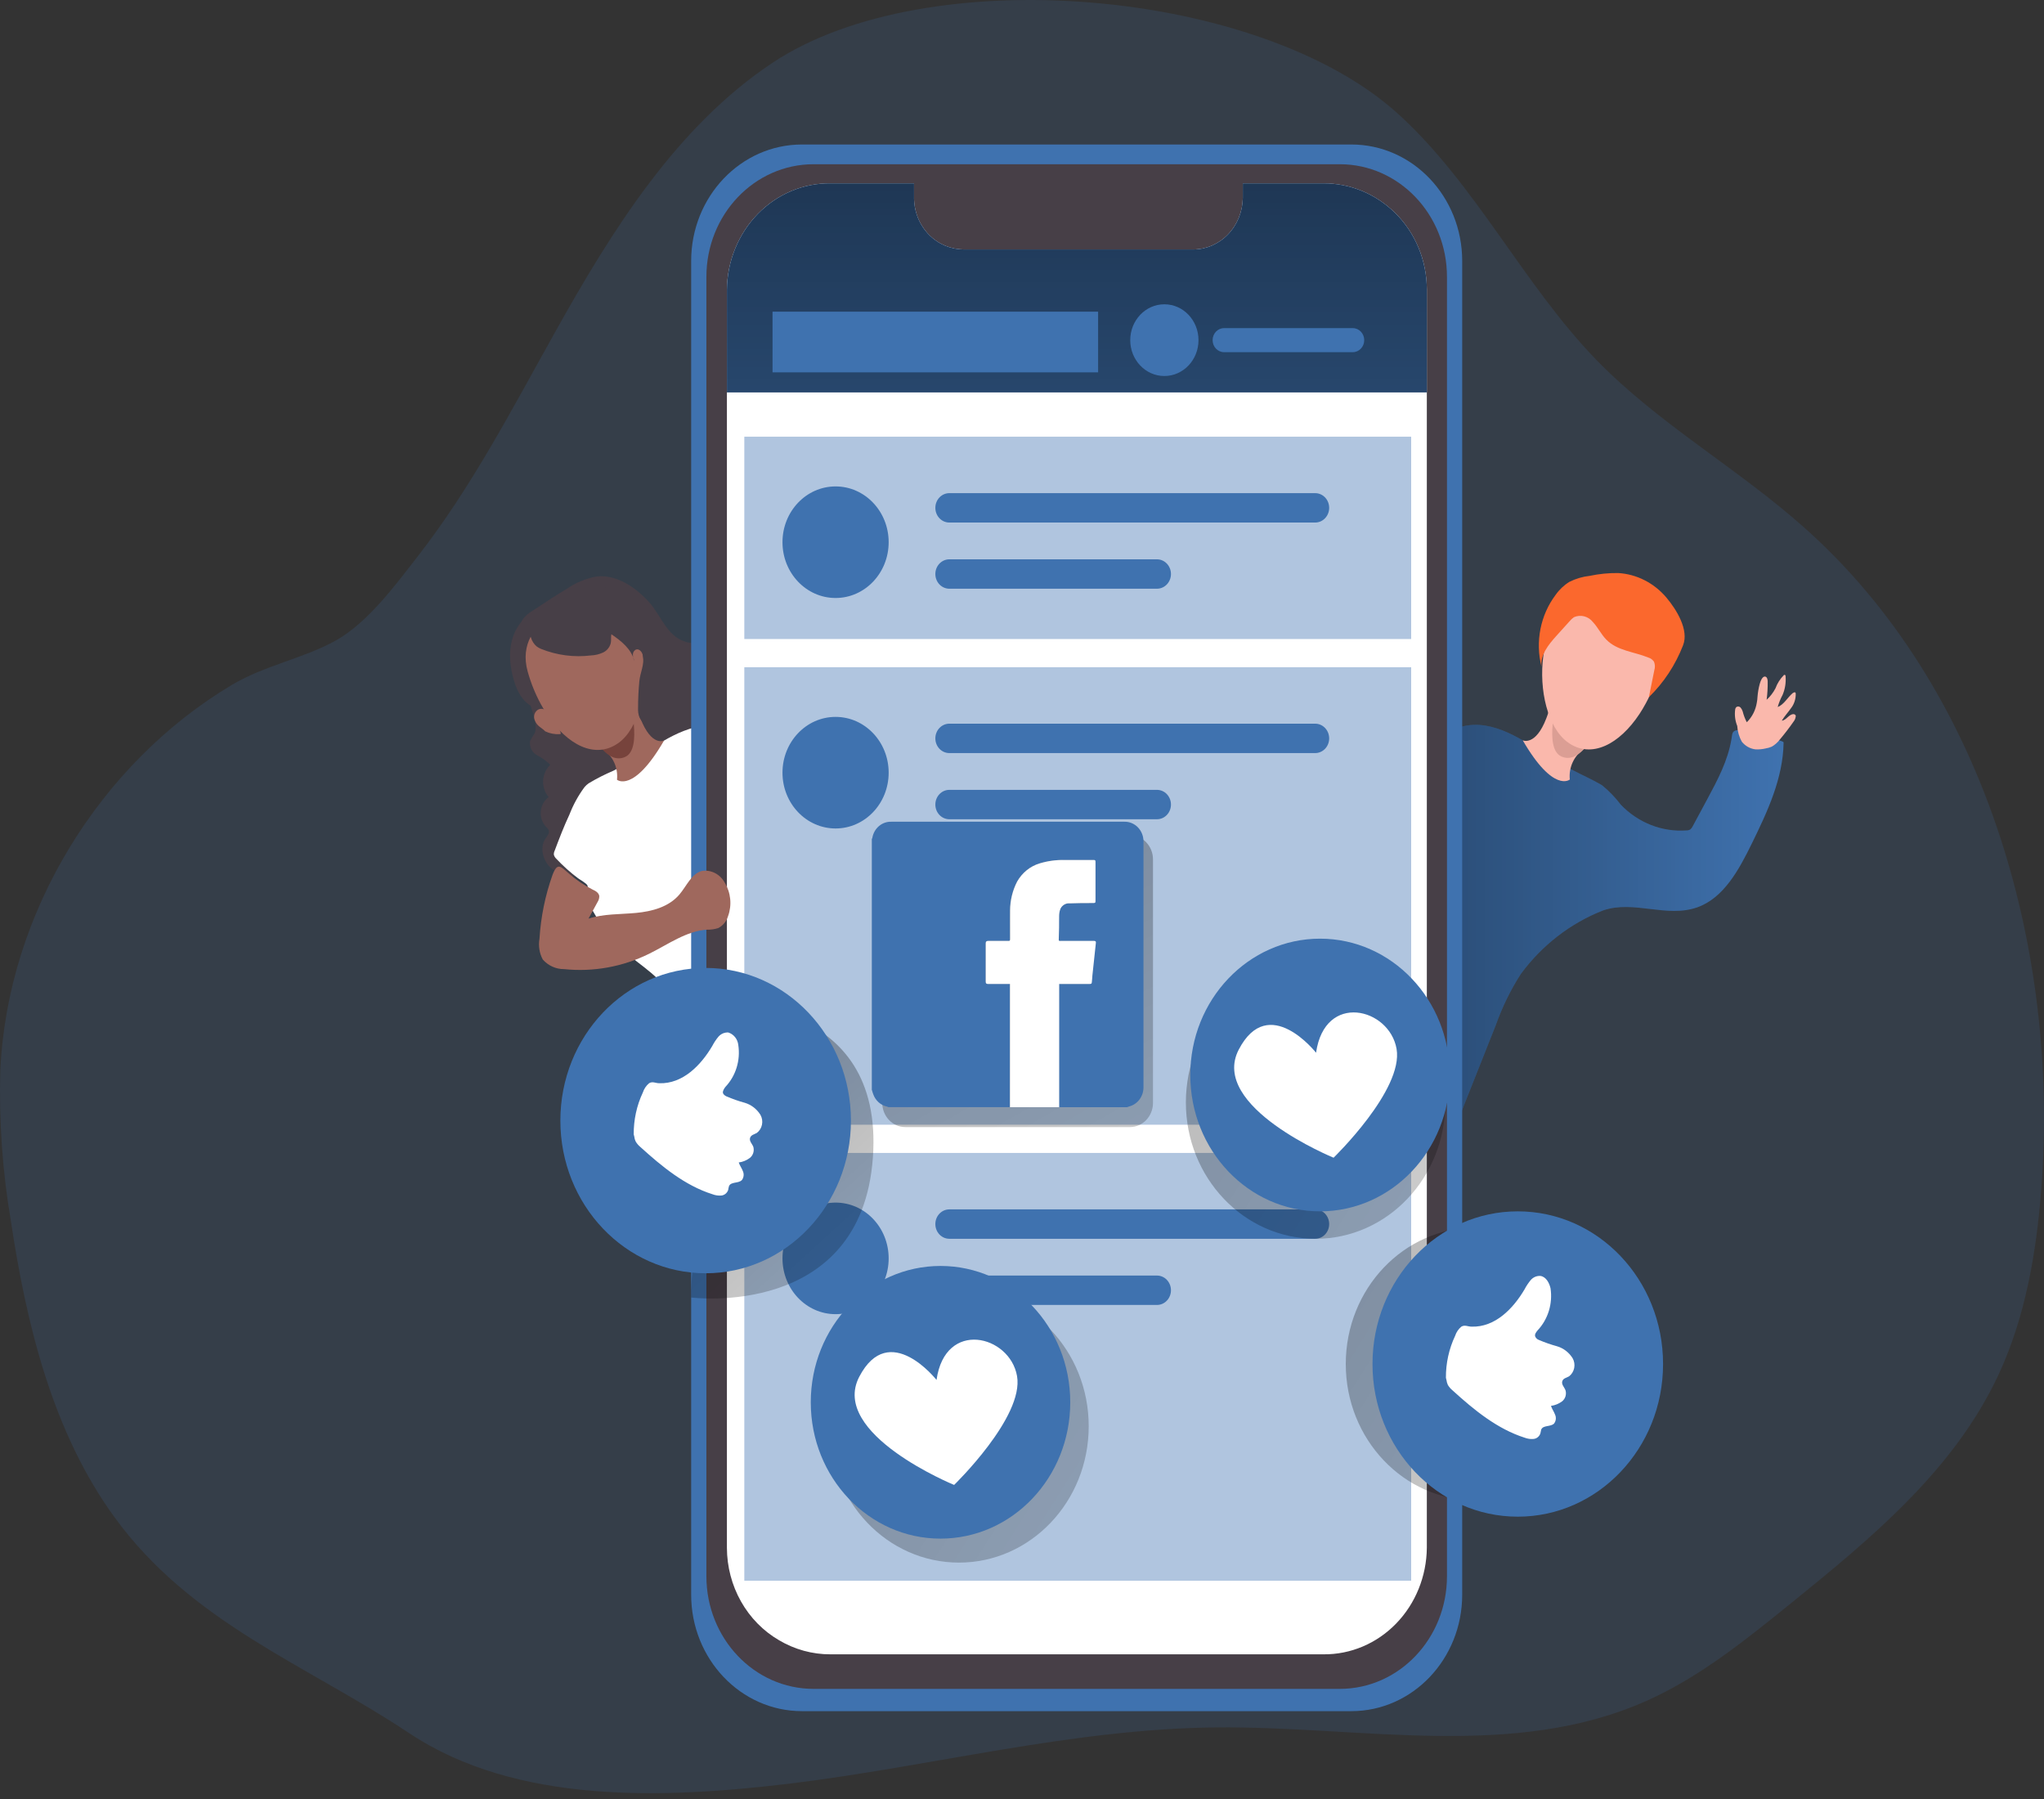 <svg xmlns="http://www.w3.org/2000/svg" width="350" height="308" viewBox="0 0 350 308" fill="none"><rect x="0" y="0" width="350" height="308" fill="#333333" stroke="none"/><path opacity="0.18" d="M132.316 10.726C115.87 21.641 104.788 39.413 94.942 57.051C87.672 70.058 80.731 83.423 71.609 95.144C67.67 100.211 62.954 106.63 57.451 109.684C51.948 112.737 45.295 113.911 39.632 117.3C17.277 130.654 1.31 156.054 0.054 183.22C-0.194 191.871 0.412 200.525 1.864 209.045C4.557 227.006 9.07 245.259 19.577 259.72C32.755 277.861 52.437 285.008 70.055 296.718C88.513 309.02 113.89 307.902 134.988 305.397C159.471 302.433 183.603 295.98 208.235 295.745C233.133 295.499 259.266 301.415 282.152 291.103C291.126 287.055 298.971 280.724 306.71 274.461C320.442 263.344 334.631 251.656 342.232 235.316C346.787 225.519 348.682 214.581 349.523 203.721C352.77 161.937 339.453 117.468 309.009 90.38C297.555 80.157 284.036 72.608 273.328 61.592C260.777 48.629 252.602 31.394 239.264 19.371C215.516 -2.013 158.8 -6.856 132.316 10.726Z" fill="#3F72AF"></path><path d="M113.347 113.643C112.985 116.853 109.355 121.919 109.355 121.919C107.588 119.996 108.291 118.452 108.291 118.452C109.589 117.837 109.504 113.721 108.44 113.039C107.109 112.189 106.449 113.162 106.13 114.057C105.231 113.916 104.369 113.582 103.598 113.076C102.827 112.57 102.163 111.903 101.648 111.115C101.052 110.187 101.169 106.485 97.465 107.111C93.76 107.738 90.077 111.507 90.077 111.518C89.896 111.697 89.013 109.729 89.013 109.594C88.802 108.46 88.94 107.285 89.407 106.239C90.003 105.121 91.451 104.438 92.419 103.767C93.941 102.738 95.474 101.754 97.05 100.815C98.591 99.754 100.323 99.035 102.138 98.701C105.544 98.298 108.855 100.557 111.111 103.052C113.368 105.546 114.305 109.427 118.126 110.053C118.506 110.058 118.875 110.178 119.191 110.4C119.35 110.597 119.467 110.828 119.535 111.077C119.603 111.325 119.62 111.586 119.585 111.842V114.94C119.507 115.497 119.633 116.064 119.936 116.529C120.394 117.077 121.213 117.032 121.863 117.3C122.419 117.622 122.879 118.1 123.191 118.681C123.503 119.261 123.655 119.922 123.63 120.588C123.564 121.915 123.621 123.244 123.8 124.559C124.013 125.431 124.46 126.203 124.716 127.053C125.192 129.07 125.043 131.193 124.29 133.115C123.372 136.134 121.777 138.877 119.638 141.111C117.474 143.344 114.608 144.668 111.58 144.836C110.43 144.703 109.267 144.888 108.205 145.373C107.627 145.854 107.111 146.415 106.673 147.039C104.899 148.832 102.554 149.869 100.094 149.947C98.202 150.273 96.261 149.876 94.623 148.829C93.069 147.71 92.291 145.227 93.388 143.594C93.686 143.158 94.122 142.677 93.963 142.163C93.846 141.912 93.674 141.694 93.462 141.525C93.146 141.176 92.906 140.759 92.757 140.303C92.608 139.847 92.555 139.362 92.6 138.882C92.646 138.403 92.789 137.939 93.02 137.523C93.252 137.106 93.566 136.747 93.941 136.47C93.285 135.694 92.946 134.677 93 133.64C93.054 132.603 93.496 131.63 94.229 130.934C93.546 130.272 92.775 129.718 91.94 129.29C91.525 129.068 91.188 128.714 90.977 128.277C90.767 127.841 90.694 127.346 90.769 126.863C90.991 126.428 91.24 126.01 91.514 125.61C92.217 124.223 90.897 120.868 90.354 119.526C89.29 116.931 87.885 115.287 88.63 112.2C89.598 108.207 93.037 105.333 96.73 103.946C99.69 102.828 106.619 100.792 109.281 102.66C111.942 104.528 113.698 110.411 113.347 113.643Z" fill="#473F47"></path><path d="M100.094 134.748C100.298 134.512 100.526 134.302 100.775 134.121C102.146 133.298 103.569 132.573 105.033 131.952C106.928 130.934 108.801 129.871 110.622 128.719C114.092 126.482 119.68 122.669 125.024 124.827C130.368 126.986 131.922 133.674 132.848 138.841C133.306 141.425 133.008 144.098 133.455 146.603C133.976 149.589 136.254 152.855 137.883 155.293C138.254 155.895 138.706 156.438 139.224 156.904C140.289 157.821 141.917 158.022 142.929 159.14C143.41 159.737 143.73 160.46 143.853 161.231C143.977 162.003 143.9 162.795 143.631 163.525C143.079 164.981 142.278 166.319 141.268 167.473C140.108 168.949 138.948 170.437 137.681 171.823C133.576 176.228 128.586 179.614 123.076 181.733C122.701 181.93 122.274 181.989 121.863 181.9C121.309 181.721 121.043 181.095 120.798 180.536C119.087 176.171 116.666 172.152 113.645 168.658C110.93 165.538 107.45 163.972 104.82 160.717C103.256 158.76 100.701 155.472 100.456 152.888C100.456 152.486 100.743 151.96 100.594 151.602C100.445 151.244 99.391 150.663 98.976 150.361C97.643 149.355 96.393 148.233 95.24 147.006C95.044 146.825 94.903 146.588 94.835 146.323C94.823 146.091 94.871 145.859 94.974 145.652C95.762 143.561 96.56 141.469 97.507 139.456C98.159 137.769 99.029 136.184 100.094 134.748Z" fill="white"></path><path d="M107.418 118.206C107.993 121.092 107.269 127.254 103.213 128.272C104.049 128.811 104.721 129.587 105.153 130.512C105.584 131.437 105.757 132.471 105.651 133.495C105.651 133.495 108.44 135.877 113.709 126.784C113.709 126.784 111.58 127.903 109.674 123.015C109.01 121.372 108.736 119.583 108.876 117.804C108.838 117.96 108.761 118.103 108.652 118.218C108.544 118.333 108.408 118.415 108.26 118.456C108.111 118.497 107.954 118.495 107.806 118.452C107.658 118.408 107.524 118.323 107.418 118.206Z" fill="#9F685D"></path><path d="M107.726 119.649C107.726 119.649 110.1 128.194 107.066 129.581C104.033 130.967 101.744 126.225 101.744 126.225L107.726 119.649Z" fill="#77433C"></path><path d="M90.162 105.613C90.162 105.613 85.649 108.677 88.034 116.607C90.418 124.536 97.167 120.421 97.167 120.421L94.612 105.646L90.162 105.613Z" fill="#473F47"></path><path d="M105.906 127.198C101.872 130.084 97.071 127.467 93.675 122.333C93.313 121.774 92.962 121.215 92.611 120.555C91.653 118.79 90.896 116.913 90.354 114.963C87.725 105.546 100.786 102.179 100.786 102.179C111.889 101.105 112.868 122.199 105.906 127.198Z" fill="#9F685D"></path><path d="M112.314 122.154L113.123 119.548C113.54 118.368 113.822 117.141 113.964 115.891" fill="#473F47"></path><path d="M129.708 125.99C131.055 127.287 132.271 128.726 133.338 130.285L134.849 132.343C135.208 132.742 135.445 133.244 135.531 133.786C135.605 134.781 134.008 135.307 133.402 135.844L129.9 138.763C127.614 140.664 125.308 142.55 122.98 144.422C122.104 143.157 121.389 141.777 120.851 140.317C120.404 138.919 120.287 137.409 119.904 135.978C119.595 134.804 119.116 133.741 118.84 132.522C118.214 130.066 118.413 127.459 119.404 125.14C120.958 121.528 127.504 124.145 129.506 125.879L129.708 125.99Z" fill="white"></path><path d="M274.371 134.479L274.147 134.334C272.572 133.428 270.954 132.712 269.325 131.862C267.43 130.844 265.557 129.793 263.737 128.63C260.266 126.393 254.678 122.579 249.334 124.738C243.991 126.896 242.436 133.596 241.51 138.752C241.053 141.346 241.351 144.008 240.904 146.513C240.371 149.5 238.104 152.765 236.475 155.204C236.11 155.81 235.658 156.353 235.134 156.814C234.016 157.731 232.441 157.933 231.43 159.051C229.013 161.59 231.43 165.482 233.261 167.45C235.389 169.568 237.266 171.949 238.849 174.541C242.862 181.252 246.96 188.32 247.908 196.216L256.126 175.514C257.225 172.411 258.672 169.456 260.437 166.712C264.073 161.801 268.938 158.048 274.488 155.875C279.757 154.052 285.367 157.206 290.636 155.338C295.15 153.738 297.768 148.918 299.95 144.456C302.633 138.986 305.326 133.271 305.411 127.098C305.411 126.762 300.546 125.733 300.089 125.621C299.397 125.465 297.96 124.838 297.257 125.04C296.555 125.241 296.629 125.7 296.48 126.55C295.873 130.229 294.106 133.54 292.382 136.75L289.848 141.458C289.752 141.672 289.61 141.86 289.433 142.006C289.237 142.118 289.018 142.176 288.795 142.174C286.73 142.324 284.658 142.009 282.718 141.251C280.777 140.493 279.013 139.309 277.543 137.779C276.612 136.553 275.547 135.445 274.371 134.479Z" fill="#3F72AF"></path><path d="M274.371 134.479L274.147 134.334C272.572 133.428 270.954 132.712 269.325 131.862C267.43 130.844 265.557 129.793 263.737 128.63C260.266 126.393 254.678 122.579 249.334 124.738C243.991 126.896 242.436 133.596 241.51 138.752C241.053 141.346 241.351 144.008 240.904 146.513C240.371 149.5 238.104 152.765 236.475 155.204C236.11 155.81 235.658 156.353 235.134 156.814C234.016 157.731 232.441 157.933 231.43 159.051C229.013 161.59 231.43 165.482 233.261 167.45C235.389 169.568 237.266 171.949 238.849 174.541C242.862 181.252 246.96 188.32 247.908 196.216L256.126 175.514C257.225 172.411 258.672 169.456 260.437 166.712C264.073 161.801 268.938 158.048 274.488 155.875C279.757 154.052 285.367 157.206 290.636 155.338C295.15 153.738 297.768 148.918 299.95 144.456C302.633 138.986 305.326 133.271 305.411 127.098C305.411 126.762 300.546 125.733 300.089 125.621C299.397 125.465 297.96 124.838 297.257 125.04C296.555 125.241 296.629 125.7 296.48 126.55C295.873 130.229 294.106 133.54 292.382 136.75L289.848 141.458C289.752 141.672 289.61 141.86 289.433 142.006C289.237 142.118 289.018 142.176 288.795 142.174C286.73 142.324 284.658 142.009 282.718 141.251C280.777 140.493 279.013 139.309 277.543 137.779C276.612 136.553 275.547 135.445 274.371 134.479Z" fill="url(#paint0_linear_31_189)"></path><path d="M266.983 118.117C266.409 121.002 267.132 127.165 271.241 128.238C270.408 128.779 269.736 129.556 269.305 130.48C268.874 131.404 268.7 132.438 268.804 133.461C268.804 133.461 266.015 135.844 260.746 126.751C260.746 126.751 262.928 127.802 264.78 122.982C265.444 121.334 265.718 119.542 265.578 117.759C265.626 117.901 265.707 118.029 265.813 118.13C265.92 118.231 266.049 118.303 266.188 118.338C266.328 118.374 266.474 118.372 266.613 118.334C266.751 118.295 266.879 118.22 266.983 118.117Z" fill="#FAB8AC"></path><path d="M266.675 119.559C266.675 119.559 264.301 128.115 267.335 129.502C270.368 130.889 272.657 126.147 272.657 126.147L266.675 119.559Z" fill="#DB9E94"></path><path d="M268.495 127.12C272.529 129.994 277.33 127.377 280.726 122.244C281.088 121.684 281.439 121.125 281.79 120.465C282.75 118.701 283.507 116.824 284.047 114.873C286.676 105.456 273.615 102.09 273.615 102.09C262.513 101.016 261.491 122.109 268.495 127.12Z" fill="#FAB8AC"></path><path d="M231.398 24.739H137.33C126.847 24.739 118.35 33.668 118.35 44.681V273.018C118.35 284.032 126.847 292.96 137.33 292.96H231.398C241.88 292.96 250.377 284.032 250.377 273.018V44.681C250.377 33.668 241.88 24.739 231.398 24.739Z" fill="#3F72AF"></path><path d="M229.418 28.117H139.31C129.174 28.117 120.958 36.75 120.958 47.399V269.864C120.958 280.513 129.174 289.146 139.31 289.146H229.418C239.553 289.146 247.769 280.513 247.769 269.864V47.399C247.769 36.75 239.553 28.117 229.418 28.117Z" fill="#473F47"></path><path d="M244.321 49.58V264.999C244.273 269.883 242.381 274.547 239.062 277.965C235.742 281.384 231.266 283.277 226.618 283.23H142.194C139.11 283.24 136.076 282.407 133.391 280.814C130.698 279.252 128.451 276.962 126.883 274.182C125.315 271.401 124.482 268.231 124.471 264.999V49.58C124.532 44.701 126.433 40.047 129.755 36.638C133.077 33.229 137.551 31.343 142.194 31.394H156.512V34.045C156.548 35.784 157.072 37.473 158.019 38.899C158.966 40.326 160.293 41.427 161.834 42.064C162.868 42.492 163.969 42.712 165.081 42.712H204.296C206.533 42.713 208.68 41.788 210.273 40.139C211.866 38.49 212.778 36.249 212.812 33.899V31.394H226.65C231.191 31.384 235.564 33.191 238.881 36.449C240.594 38.131 241.961 40.163 242.897 42.422C243.832 44.68 244.317 47.117 244.321 49.58Z" fill="white"></path><path opacity="0.41" d="M241.638 197.391H127.451V270.636H241.638V197.391Z" fill="#3F72AF"></path><path d="M143.078 224.993C148.098 224.993 152.168 220.717 152.168 215.442C152.168 210.167 148.098 205.891 143.078 205.891C138.057 205.891 133.987 210.167 133.987 215.442C133.987 220.717 138.057 224.993 143.078 224.993Z" fill="#3F72AF"></path><path d="M225.202 207.054H162.558C161.235 207.054 160.163 208.18 160.163 209.57C160.163 210.96 161.235 212.087 162.558 212.087H225.202C226.525 212.087 227.598 210.96 227.598 209.57C227.598 208.18 226.525 207.054 225.202 207.054Z" fill="#3F72AF"></path><path d="M198.111 218.383H162.558C161.235 218.383 160.163 219.51 160.163 220.9C160.163 222.29 161.235 223.416 162.558 223.416H198.111C199.434 223.416 200.507 222.29 200.507 220.9C200.507 219.51 199.434 218.383 198.111 218.383Z" fill="#3F72AF"></path><path opacity="0.41" d="M241.638 114.236H127.451V192.559H241.638V114.236Z" fill="#3F72AF"></path><path d="M143.078 141.838C148.098 141.838 152.168 137.562 152.168 132.287C152.168 127.012 148.098 122.736 143.078 122.736C138.057 122.736 133.987 127.012 133.987 132.287C133.987 137.562 138.057 141.838 143.078 141.838Z" fill="#3F72AF"></path><path d="M225.202 123.899H162.558C161.235 123.899 160.163 125.026 160.163 126.415C160.163 127.805 161.235 128.932 162.558 128.932H225.202C226.525 128.932 227.598 127.805 227.598 126.415C227.598 125.026 226.525 123.899 225.202 123.899Z" fill="#3F72AF"></path><path d="M198.111 135.229H162.558C161.235 135.229 160.163 136.355 160.163 137.745C160.163 139.135 161.235 140.261 162.558 140.261H198.111C199.434 140.261 200.507 139.135 200.507 137.745C200.507 136.355 199.434 135.229 198.111 135.229Z" fill="#3F72AF"></path><path d="M244.321 49.58V67.184H124.471V49.58C124.532 44.701 126.433 40.047 129.755 36.638C133.077 33.229 137.551 31.343 142.194 31.394H156.512V34.045C156.548 35.784 157.072 37.473 158.019 38.899C158.966 40.326 160.293 41.427 161.834 42.064C162.868 42.492 163.969 42.712 165.081 42.712H204.296C206.533 42.713 208.68 41.788 210.273 40.139C211.866 38.49 212.778 36.249 212.812 33.899V31.394H226.65C231.191 31.384 235.564 33.191 238.881 36.449C240.594 38.131 241.961 40.163 242.897 42.422C243.832 44.68 244.317 47.117 244.321 49.58Z" fill="#3F72AF"></path><path d="M244.321 49.58V67.184H124.471V49.58C124.532 44.701 126.433 40.047 129.755 36.638C133.077 33.229 137.551 31.343 142.194 31.394H156.512V34.045C156.548 35.784 157.072 37.473 158.019 38.899C158.966 40.326 160.293 41.427 161.834 42.064C162.868 42.492 163.969 42.712 165.081 42.712H204.296C206.533 42.713 208.68 41.788 210.273 40.139C211.866 38.49 212.778 36.249 212.812 33.899V31.394H226.65C231.191 31.384 235.564 33.191 238.881 36.449C240.594 38.131 241.961 40.163 242.897 42.422C243.832 44.68 244.317 47.117 244.321 49.58Z" fill="url(#paint1_linear_31_189)"></path><path d="M188.031 53.36H132.284V63.75H188.031V53.36Z" fill="#3F72AF"></path><path d="M231.643 56.178H209.597C208.516 56.178 207.639 57.1 207.639 58.236C207.639 59.373 208.516 60.294 209.597 60.294H231.643C232.724 60.294 233.601 59.373 233.601 58.236C233.601 57.1 232.724 56.178 231.643 56.178Z" fill="#3F72AF"></path><path d="M199.378 64.376C202.606 64.376 205.222 61.627 205.222 58.236C205.222 54.845 202.606 52.096 199.378 52.096C196.151 52.096 193.534 54.845 193.534 58.236C193.534 61.627 196.151 64.376 199.378 64.376Z" fill="#3F72AF"></path><path opacity="0.41" d="M241.638 74.766H127.451V109.404H241.638V74.766Z" fill="#3F72AF"></path><path d="M143.078 102.38C148.098 102.38 152.168 98.104 152.168 92.829C152.168 87.554 148.098 83.278 143.078 83.278C138.057 83.278 133.987 87.554 133.987 92.829C133.987 98.104 138.057 102.38 143.078 102.38Z" fill="#3F72AF"></path><path d="M225.202 84.43H162.558C161.235 84.43 160.163 85.556 160.163 86.946C160.163 88.336 161.235 89.463 162.558 89.463H225.202C226.525 89.463 227.598 88.336 227.598 86.946C227.598 85.556 226.525 84.43 225.202 84.43Z" fill="#3F72AF"></path><path d="M198.111 95.759H162.558C161.235 95.759 160.163 96.886 160.163 98.276C160.163 99.666 161.235 100.792 162.558 100.792H198.111C199.434 100.792 200.507 99.666 200.507 98.276C200.507 96.886 199.434 95.759 198.111 95.759Z" fill="#3F72AF"></path><path d="M118.35 222.141C118.35 222.141 147.463 225.91 149.465 198.207C151.466 170.504 123.289 171.969 123.289 171.969C123.289 171.969 118.35 211.639 118.35 222.141Z" fill="url(#paint2_linear_31_189)"></path><path d="M164.208 267.527C176.477 267.527 186.423 257.077 186.423 244.185C186.423 231.294 176.477 220.844 164.208 220.844C151.938 220.844 141.992 231.294 141.992 244.185C141.992 257.077 151.938 267.527 164.208 267.527Z" fill="url(#paint3_linear_31_189)"></path><path d="M225.277 212.087C237.546 212.087 247.493 201.636 247.493 188.745C247.493 175.854 237.546 165.404 225.277 165.404C213.008 165.404 203.061 175.854 203.061 188.745C203.061 201.636 213.008 212.087 225.277 212.087Z" fill="url(#paint4_linear_31_189)"></path><path d="M193.492 143.002H155.011C152.835 143.002 151.072 144.854 151.072 147.14V188.823C151.072 191.109 152.835 192.962 155.011 192.962H193.492C195.667 192.962 197.43 191.109 197.43 188.823V147.14C197.43 144.854 195.667 143.002 193.492 143.002Z" fill="url(#paint5_linear_31_189)"></path><path d="M252.655 256.868C264.925 256.868 274.871 246.418 274.871 233.527C274.871 220.636 264.925 210.185 252.655 210.185C240.386 210.185 230.44 220.636 230.44 233.527C230.44 246.418 240.386 256.868 252.655 256.868Z" fill="url(#paint6_linear_31_189)"></path><path d="M120.83 217.992C134.569 217.992 145.707 206.29 145.707 191.854C145.707 177.419 134.569 165.717 120.83 165.717C107.091 165.717 95.953 177.419 95.953 191.854C95.953 206.29 107.091 217.992 120.83 217.992Z" fill="#3F72AF"></path><path d="M108.61 194.594C108.639 194.883 108.718 195.164 108.844 195.422C109.055 195.783 109.325 196.101 109.642 196.362C113.336 199.717 117.307 202.983 121.99 204.459C122.476 204.649 122.996 204.725 123.513 204.683C123.772 204.658 124.02 204.556 124.227 204.39C124.434 204.224 124.592 204 124.684 203.743C124.717 203.512 124.767 203.284 124.833 203.061C125.184 202.278 126.44 202.647 127.036 202.032C127.2 201.818 127.302 201.558 127.33 201.285C127.359 201.011 127.312 200.735 127.196 200.489C127.004 199.985 126.674 199.538 126.493 199.023C127.176 198.936 127.827 198.67 128.388 198.252C128.663 198.039 128.869 197.742 128.977 197.402C129.086 197.062 129.092 196.694 128.995 196.35C128.803 195.836 128.271 195.366 128.431 194.829C128.59 194.293 129.165 194.214 129.591 193.968C130.048 193.627 130.365 193.117 130.479 192.541C130.594 191.964 130.497 191.364 130.208 190.859C129.585 189.867 128.645 189.141 127.558 188.812C126.47 188.516 125.403 188.143 124.364 187.694C124.119 187.56 123.853 187.392 123.789 187.112C123.726 186.833 123.97 186.374 124.226 186.072C125.102 185.142 125.757 184.009 126.138 182.763C126.519 181.517 126.615 180.195 126.419 178.903C126.364 178.409 126.173 177.943 125.868 177.564C125.563 177.184 125.159 176.906 124.705 176.767C124.394 176.749 124.084 176.803 123.795 176.924C123.506 177.046 123.246 177.233 123.034 177.471C122.622 177.96 122.265 178.497 121.969 179.071C119.989 182.426 116.892 185.58 112.91 185.457C112.229 185.457 111.75 185.088 111.143 185.457C110.653 185.866 110.284 186.413 110.079 187.034C109.029 189.265 108.493 191.725 108.514 194.214C108.536 194.344 108.568 194.471 108.61 194.594Z" fill="white"></path><path d="M259.894 259.664C273.633 259.664 284.771 247.962 284.771 233.527C284.771 219.091 273.633 207.389 259.894 207.389C246.155 207.389 235.017 219.091 235.017 233.527C235.017 247.962 246.155 259.664 259.894 259.664Z" fill="#3F72AF"></path><path d="M247.684 236.278C247.72 236.565 247.799 236.845 247.919 237.106C248.133 237.467 248.407 237.785 248.728 238.045C252.411 241.401 256.392 244.655 261.076 246.143C261.562 246.33 262.082 246.402 262.598 246.355C262.855 246.332 263.101 246.232 263.306 246.068C263.511 245.904 263.668 245.681 263.758 245.427C263.796 245.197 263.846 244.969 263.907 244.745C264.258 243.951 265.514 244.32 266.111 243.716C266.274 243.501 266.376 243.242 266.405 242.968C266.433 242.695 266.386 242.419 266.27 242.172C266.079 241.658 265.749 241.222 265.578 240.696C266.255 240.605 266.901 240.344 267.462 239.935C267.739 239.724 267.945 239.427 268.054 239.086C268.163 238.746 268.168 238.378 268.069 238.034C267.878 237.508 267.356 237.05 267.505 236.502C267.654 235.954 268.239 235.898 268.665 235.641C269.122 235.299 269.439 234.79 269.554 234.213C269.668 233.637 269.571 233.036 269.283 232.531C268.662 231.539 267.72 230.816 266.632 230.496C265.545 230.198 264.478 229.824 263.439 229.377C263.181 229.267 262.974 229.054 262.864 228.785C262.768 228.404 263.055 228.047 263.3 227.756C264.176 226.823 264.831 225.687 265.214 224.441C265.596 223.194 265.696 221.87 265.504 220.575C265.291 219.614 264.716 218.585 263.779 218.45C263.471 218.426 263.161 218.476 262.873 218.596C262.585 218.717 262.327 218.904 262.119 219.144C261.709 219.634 261.352 220.17 261.054 220.743C259.074 224.099 255.977 227.252 251.996 227.129C251.314 227.129 250.846 226.772 250.228 227.129C249.737 227.537 249.368 228.084 249.164 228.706C248.11 230.937 247.57 233.397 247.589 235.887L247.684 236.278Z" fill="white"></path><path d="M161.046 263.422C173.316 263.422 183.262 252.972 183.262 240.081C183.262 227.19 173.316 216.739 161.046 216.739C148.777 216.739 138.831 227.19 138.831 240.081C138.831 252.972 148.777 263.422 161.046 263.422Z" fill="#3F72AF"></path><path d="M160.365 236.256C160.365 236.256 152.243 225.91 147.133 235.708C142.024 245.505 163.377 254.229 163.377 254.229C163.377 254.229 175.385 242.597 174.15 235.585C172.915 228.572 161.834 225.821 160.365 236.256Z" fill="white"></path><path d="M226.033 207.389C238.302 207.389 248.249 196.939 248.249 184.048C248.249 171.157 238.302 160.706 226.033 160.706C213.763 160.706 203.817 171.157 203.817 184.048C203.817 196.939 213.763 207.389 226.033 207.389Z" fill="#3F72AF"></path><path d="M225.352 180.234C225.352 180.234 217.23 169.889 212.12 179.686C207.011 189.483 228.353 198.207 228.353 198.207C228.353 198.207 240.371 186.575 239.137 179.563C237.902 172.55 226.842 169.799 225.352 180.234Z" fill="white"></path><path d="M149.284 186.575V143.65C149.322 143.597 149.351 143.536 149.369 143.471C149.5 142.67 149.903 141.946 150.505 141.433C151.106 140.921 151.863 140.656 152.637 140.686H192.544C192.974 140.677 193.402 140.76 193.801 140.928C194.2 141.097 194.563 141.349 194.867 141.669C195.171 141.988 195.411 142.369 195.571 142.788C195.732 143.208 195.81 143.657 195.801 144.109V186.117C195.812 186.871 195.58 187.606 195.143 188.205C194.707 188.804 194.091 189.23 193.396 189.416L192.981 189.562H181.271C181.271 189.427 181.271 189.293 181.271 189.159V168.457H181.612C183.23 168.457 184.805 168.457 186.455 168.457C186.732 168.457 186.849 168.367 186.871 168.088C186.892 167.808 186.924 167.383 186.956 167.037C187.158 165.18 187.35 163.312 187.552 161.444C187.552 161.21 187.552 161.098 187.286 161.098H181.537C181.388 161.098 181.261 161.098 181.261 160.896C181.261 159.51 181.261 158.134 181.325 156.747C181.331 156.332 181.414 155.921 181.569 155.539C181.724 155.244 181.958 155.003 182.242 154.846C182.525 154.689 182.847 154.623 183.166 154.656C184.465 154.6 185.753 154.656 187.041 154.6C187.552 154.6 187.552 154.6 187.552 154.074V147.71C187.552 147.252 187.552 147.229 187.094 147.229H182.219C180.779 147.199 179.343 147.398 177.961 147.822C176.365 148.308 175.004 149.411 174.15 150.909C173.359 152.433 172.942 154.139 172.936 155.875C172.873 157.496 172.936 159.129 172.936 160.762C172.936 161.042 172.862 161.098 172.606 161.087H169.179C168.881 161.087 168.764 161.176 168.764 161.512C168.764 163.748 168.764 165.862 168.764 168.032C168.764 168.345 168.849 168.457 169.147 168.446C170.211 168.446 171.159 168.446 172.159 168.446H172.915C172.915 168.569 172.915 168.669 172.915 168.77V188.667C172.915 188.958 172.915 189.26 172.915 189.55H152.136L151.87 189.45C151.343 189.335 150.852 189.082 150.442 188.715C150.033 188.347 149.718 187.877 149.529 187.347C149.433 187.101 149.369 186.855 149.284 186.575Z" fill="#3F72AF"></path><path d="M172.947 189.562C172.947 189.271 172.947 188.969 172.947 188.678V168.781C172.947 168.681 172.947 168.58 172.947 168.457H172.191C171.191 168.457 170.19 168.457 169.179 168.457C168.881 168.457 168.796 168.356 168.796 168.043C168.796 165.873 168.796 163.704 168.796 161.523C168.796 161.187 168.913 161.098 169.211 161.098H172.638C172.894 161.098 172.968 161.098 172.968 160.773C172.968 159.14 172.968 157.508 172.968 155.886C172.974 154.15 173.391 152.444 174.182 150.92C175.036 149.422 176.397 148.32 177.993 147.833C179.375 147.41 180.811 147.21 182.251 147.24H187.126C187.562 147.24 187.584 147.24 187.584 147.721V154.074C187.584 154.6 187.584 154.6 187.073 154.6C185.785 154.6 184.497 154.6 183.198 154.656C182.879 154.623 182.557 154.689 182.274 154.846C181.99 155.003 181.756 155.244 181.601 155.539C181.446 155.921 181.363 156.332 181.356 156.747C181.356 158.134 181.356 159.51 181.293 160.896C181.293 161.131 181.42 161.098 181.569 161.098H187.381C187.616 161.098 187.68 161.21 187.648 161.444C187.445 163.301 187.254 165.169 187.051 167.037C187.051 167.383 186.977 167.741 186.966 168.088C186.956 168.435 186.828 168.468 186.551 168.457C184.944 168.457 183.358 168.457 181.708 168.457H181.367V189.159C181.367 189.293 181.367 189.427 181.367 189.562H172.947Z" fill="white"></path><path d="M91.887 110.668C92.119 110.839 92.369 110.981 92.632 111.093C95.364 112.189 98.308 112.572 101.212 112.211C101.917 112.185 102.61 112.018 103.256 111.719C103.579 111.572 103.867 111.349 104.098 111.068C104.328 110.788 104.495 110.456 104.586 110.098C104.682 109.605 104.586 109.08 104.682 108.588C106.343 109.706 108.142 111.126 108.621 113.184C108.466 112.833 108.379 112.453 108.365 112.066C108.366 111.877 108.422 111.692 108.524 111.536C108.627 111.381 108.772 111.261 108.94 111.194C109.483 111.037 110.004 111.675 110.079 112.256C110.388 113.744 109.632 115.119 109.483 116.562C109.333 118.104 109.259 119.653 109.259 121.203C109.224 121.752 109.304 122.302 109.493 122.814C109.725 123.272 110.04 123.679 110.42 124.011C110.739 122.892 111.069 121.897 111.335 120.834C111.72 119.923 112.009 118.971 112.197 117.994C112.688 116.665 113.045 115.285 113.262 113.878C113.452 112.775 113.299 111.638 112.825 110.634C112.224 109.719 111.7 108.75 111.261 107.738C110.881 106.398 110.367 105.105 109.728 103.879C109.077 102.645 108.06 101.667 106.832 101.094C106.104 100.815 105.339 100.656 104.565 100.624C101.907 100.38 99.232 100.79 96.752 101.821C94.845 102.632 93.141 103.89 91.77 105.501C90.78 106.686 90.322 107.603 90.918 109.169C91.097 109.756 91.433 110.277 91.887 110.668Z" fill="#473F47"></path><path d="M93.356 125.207C94.133 125.579 94.984 125.744 95.836 125.688C95.898 125.694 95.959 125.674 96.007 125.632C96.023 125.589 96.023 125.541 96.007 125.498C95.976 125.28 95.896 125.073 95.772 124.894C95.112 123.843 93.888 120.79 92.249 121.438C92.079 121.518 91.927 121.634 91.802 121.778C91.677 121.922 91.582 122.092 91.522 122.276C91.462 122.461 91.439 122.657 91.454 122.851C91.469 123.046 91.522 123.235 91.61 123.407C91.993 124.357 92.739 124.559 93.356 125.207Z" fill="#9F685D"></path><path d="M92.377 160.717C92.164 161.936 92.364 163.194 92.941 164.274C93.405 164.799 93.969 165.216 94.596 165.499C95.223 165.782 95.899 165.925 96.581 165.918C101.576 166.439 106.611 165.531 111.154 163.29C114.401 161.69 117.541 159.375 121.075 159.163C121.72 159.181 122.363 159.091 122.98 158.894C123.38 158.689 123.736 158.401 124.027 158.047C124.318 157.693 124.537 157.282 124.673 156.837C125.01 155.899 125.133 154.891 125.031 153.894C124.929 152.898 124.606 151.94 124.087 151.099C123.703 150.397 123.128 149.832 122.435 149.477C121.743 149.122 120.965 148.994 120.202 149.108C118.403 149.567 117.573 151.692 116.338 153.146C114.518 155.282 111.654 156.042 108.887 156.3C106.119 156.557 103.383 156.434 100.775 157.273L102.329 154.421C102.521 154.124 102.622 153.773 102.617 153.414C102.542 152.844 101.968 152.519 101.467 152.296C100.036 151.568 98.692 150.663 97.465 149.6C96.006 148.348 95.464 147.554 94.612 149.779C93.361 153.29 92.607 156.976 92.377 160.717Z" fill="#9F685D"></path><path d="M298.258 126.986C298.845 127.721 299.681 128.19 300.589 128.294C301.175 128.327 301.762 128.274 302.335 128.138C302.701 128.081 303.058 127.975 303.399 127.825C303.921 127.524 304.381 127.118 304.751 126.628C305.592 125.632 306.39 124.592 307.136 123.519C307.317 123.292 307.435 123.017 307.476 122.725C307.502 122.649 307.502 122.566 307.476 122.49C307.439 122.421 307.384 122.364 307.319 122.325C307.253 122.286 307.179 122.265 307.104 122.266C306.337 122.266 305.869 123.317 305.102 123.384C305.56 122.624 306.167 121.975 306.678 121.248C307.225 120.547 307.513 119.661 307.487 118.754C307.487 118.694 307.468 118.635 307.434 118.586C307.338 118.441 307.125 118.586 306.997 118.642C306.082 119.403 305.486 120.622 304.4 121.047C304.604 120.322 304.886 119.624 305.241 118.967C305.659 117.98 305.834 116.9 305.752 115.824C305.752 115.712 305.752 115.567 305.603 115.544C305.454 115.522 305.486 115.544 305.432 115.611C304.809 116.238 304.326 117.002 304.017 117.848C303.629 118.591 303.117 119.254 302.505 119.805C302.64 118.775 302.7 117.736 302.686 116.696C302.686 116.338 302.59 115.891 302.26 115.835C301.749 115.746 301.43 116.707 301.324 117.088C301.127 117.818 300.998 118.568 300.94 119.325C300.94 119.649 300.876 119.973 300.823 120.298C300.621 121.584 300.018 122.764 299.109 123.653C298.804 123.071 298.568 122.451 298.407 121.807C298.33 121.555 298.203 121.322 298.034 121.125C297.943 121.034 297.827 120.977 297.702 120.96C297.578 120.944 297.452 120.971 297.342 121.036C297.22 121.148 297.141 121.303 297.119 121.472C296.99 122.424 297.112 123.394 297.47 124.279C297.53 125.233 297.799 126.16 298.258 126.986Z" fill="#FAB8AC"></path><path d="M277.085 98.108C275.452 98.09 273.822 98.251 272.221 98.589C271.009 98.72 269.828 99.068 268.729 99.618C267.806 100.188 267.002 100.949 266.366 101.855C265.079 103.566 264.191 105.57 263.773 107.706C263.355 109.842 263.419 112.052 263.96 114.157C263.715 112.144 265.142 110.377 266.472 108.901L268.782 106.34C268.995 106.084 269.238 105.859 269.506 105.669C270.065 105.421 270.686 105.369 271.275 105.523C271.864 105.676 272.39 106.025 272.774 106.519C273.626 107.425 274.169 108.61 275.042 109.494C276.915 111.428 279.81 111.574 282.259 112.58C282.645 112.695 282.982 112.943 283.217 113.285C283.405 113.754 283.424 114.279 283.27 114.761L282.344 119.358C284.885 116.89 286.88 113.866 288.188 110.5C289.252 107.85 287.049 104.338 285.356 102.324C284.312 101.082 283.042 100.07 281.623 99.346C280.203 98.622 278.661 98.201 277.085 98.108Z" fill="#FB682D"></path><defs><linearGradient id="paint0_linear_31_189" x1="230.408" y1="160.136" x2="305.411" y2="160.136" gradientUnits="userSpaceOnUse"><stop offset="0.01"></stop><stop offset="0.08" stop-opacity="0.69"></stop><stop offset="0.21" stop-opacity="0.32"></stop><stop offset="1" stop-opacity="0"></stop></linearGradient><linearGradient id="paint1_linear_31_189" x1="184.39" y1="-75.125" x2="184.39" y2="680.639" gradientUnits="userSpaceOnUse"><stop offset="0.01"></stop><stop offset="0.08" stop-opacity="0.69"></stop><stop offset="0.21" stop-opacity="0.32"></stop><stop offset="1" stop-opacity="0"></stop></linearGradient><linearGradient id="paint2_linear_31_189" x1="97.071" y1="159.588" x2="189.552" y2="260.862" gradientUnits="userSpaceOnUse"><stop offset="0.01"></stop><stop offset="0.13" stop-opacity="0.69"></stop><stop offset="0.25" stop-opacity="0.32"></stop><stop offset="1" stop-opacity="0"></stop></linearGradient><linearGradient id="paint3_linear_31_189" x1="44.081" y1="160.326" x2="321.828" y2="335.972" gradientUnits="userSpaceOnUse"><stop offset="0.01"></stop><stop offset="0.13" stop-opacity="0.69"></stop><stop offset="0.25" stop-opacity="0.32"></stop><stop offset="1" stop-opacity="0"></stop></linearGradient><linearGradient id="paint4_linear_31_189" x1="105.15" y1="104.886" x2="382.908" y2="280.532" gradientUnits="userSpaceOnUse"><stop offset="0.01"></stop><stop offset="0.13" stop-opacity="0.69"></stop><stop offset="0.25" stop-opacity="0.32"></stop><stop offset="1" stop-opacity="0"></stop></linearGradient><linearGradient id="paint5_linear_31_189" x1="124.556" y1="70.942" x2="261.641" y2="313.429" gradientUnits="userSpaceOnUse"><stop offset="0.01"></stop><stop offset="0.13" stop-opacity="0.69"></stop><stop offset="0.25" stop-opacity="0.32"></stop><stop offset="1" stop-opacity="0"></stop></linearGradient><linearGradient id="paint6_linear_31_189" x1="132.529" y1="149.667" x2="410.276" y2="325.314" gradientUnits="userSpaceOnUse"><stop offset="0.01"></stop><stop offset="0.13" stop-opacity="0.69"></stop><stop offset="0.25" stop-opacity="0.32"></stop><stop offset="1" stop-opacity="0"></stop></linearGradient></defs></svg>